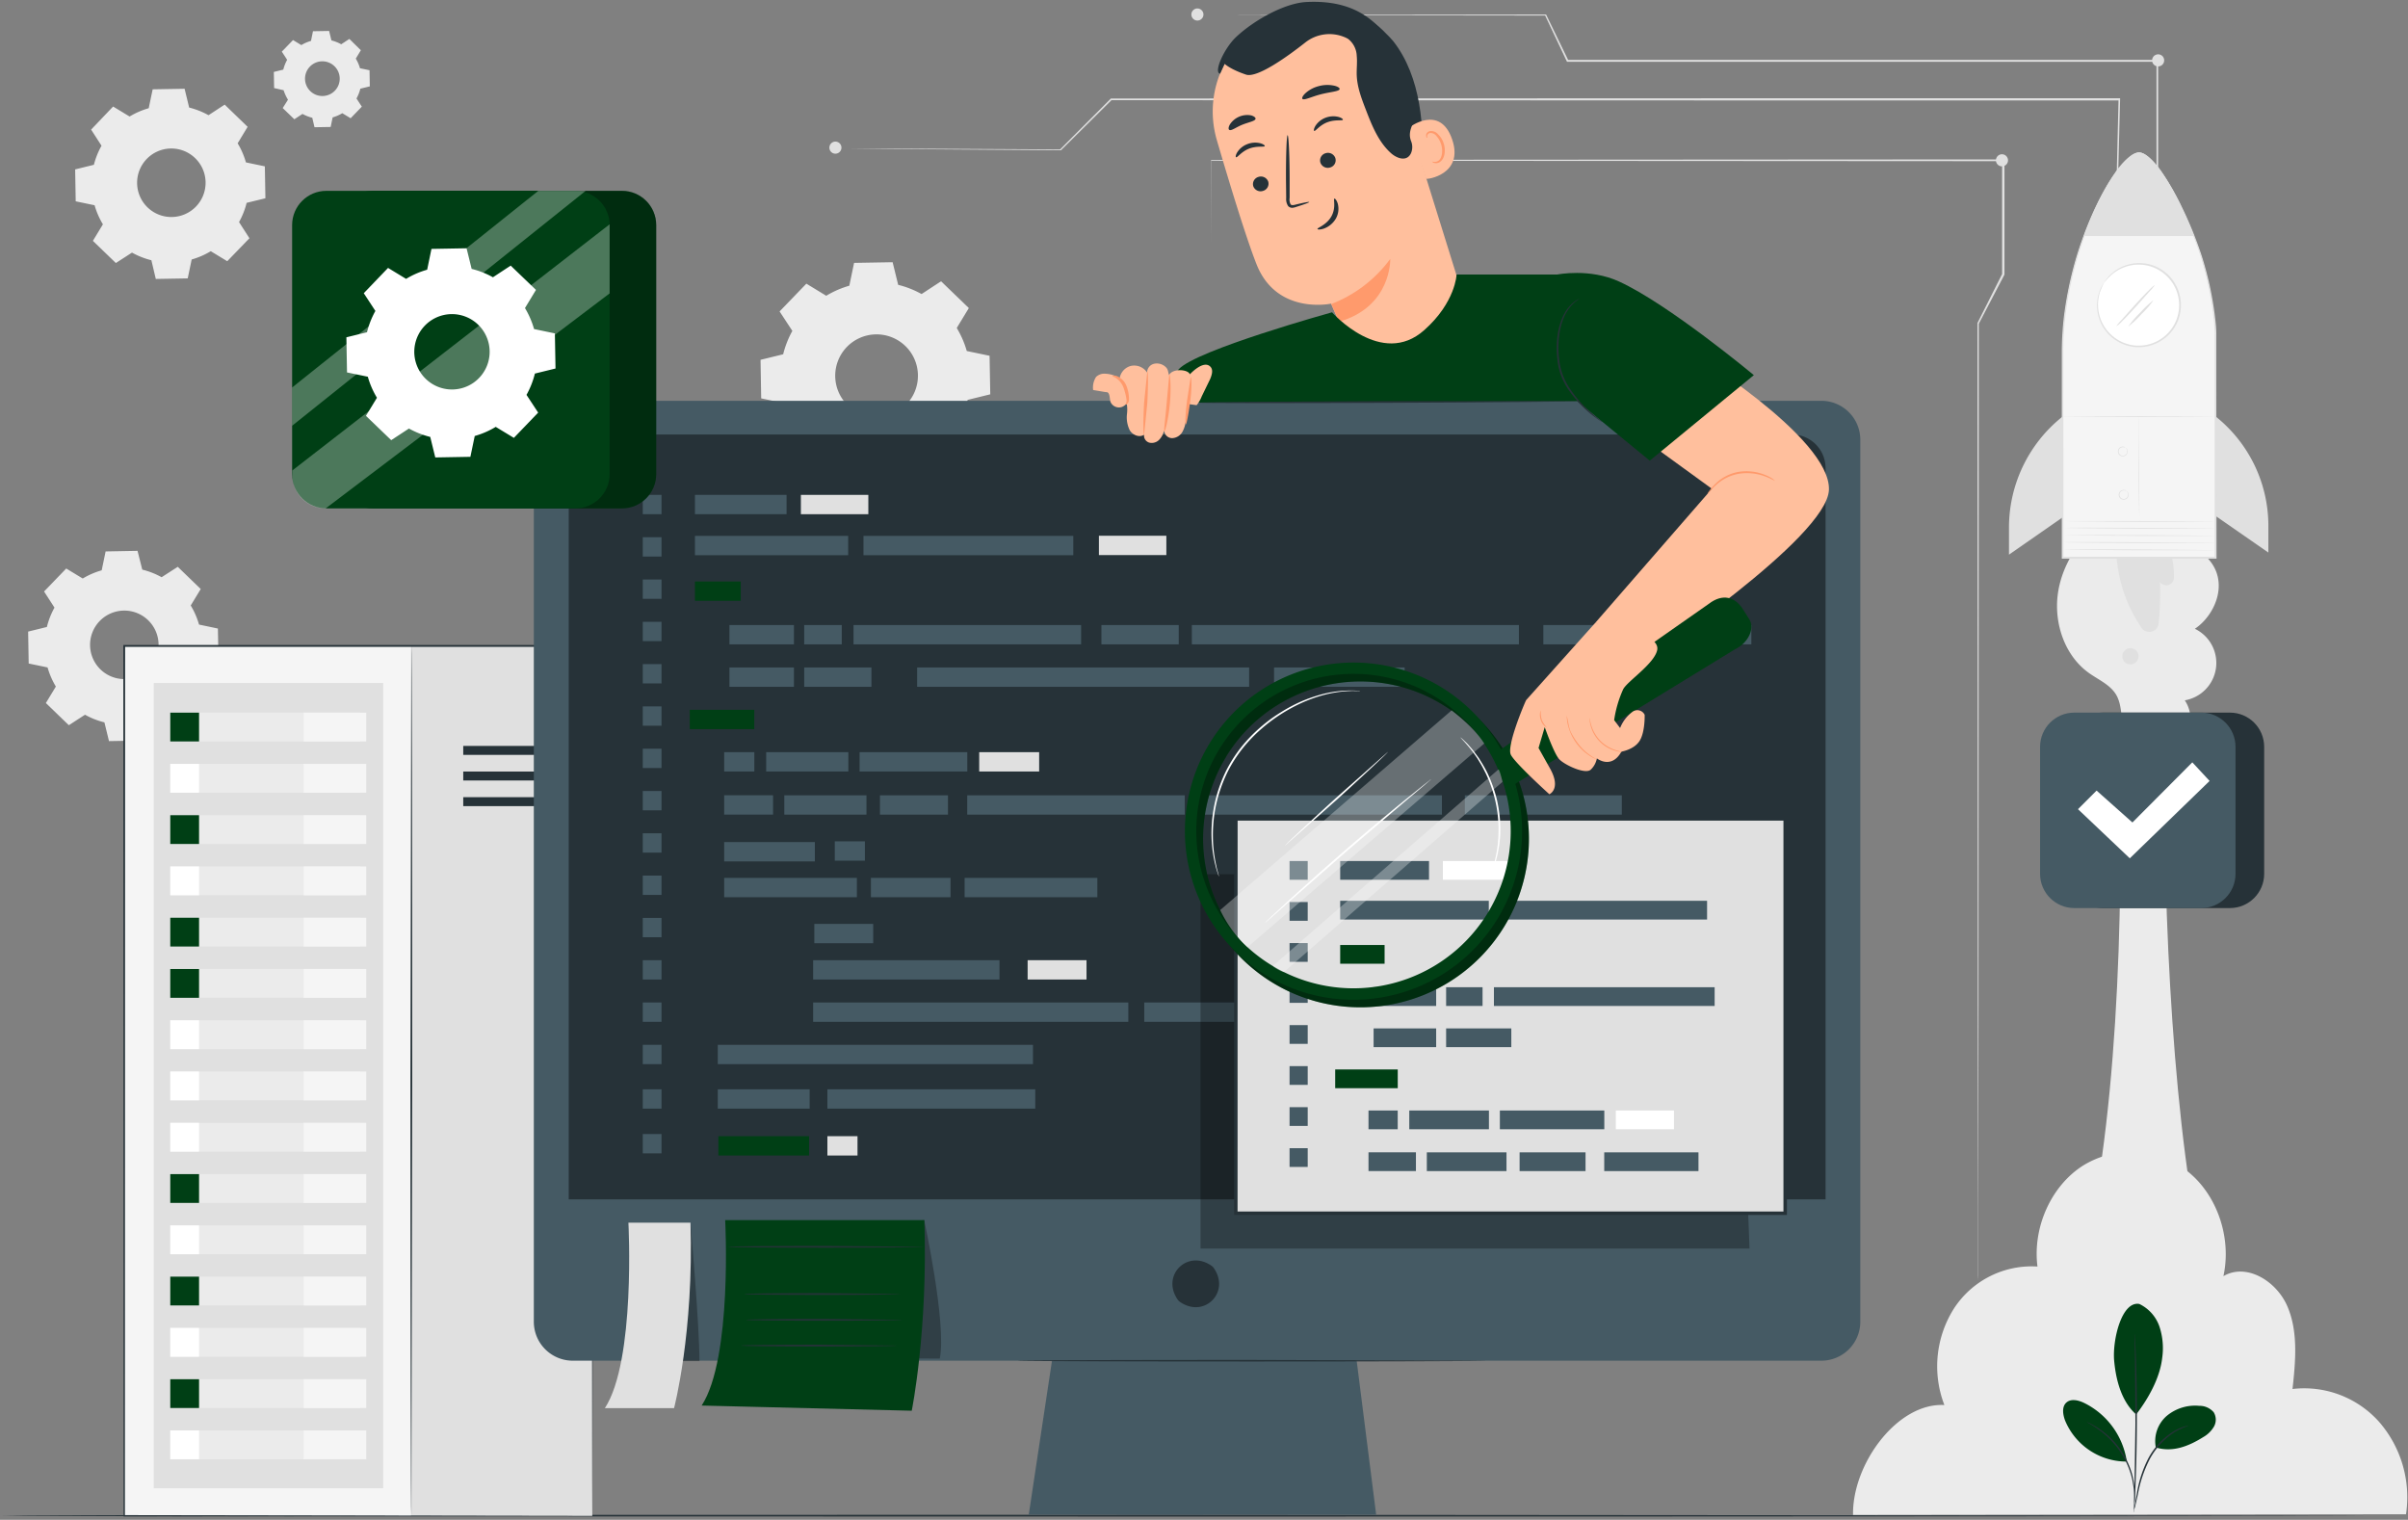<svg xmlns="http://www.w3.org/2000/svg" xmlns:v="https://vecta.io/nano" width="694" height="438" fill="none"><rect width="100%" height="100%" fill="#808080" stroke="none"/><style><![CDATA[.B{fill:#003f15}.C{fill:#fff}.D{fill:#ebebeb}.E{fill:#f5f5f5}.F{fill:#e0e0e0}.G{fill:#455a64}.H{fill:#263238}.I{opacity:.3}.J{fill:#ffbf9d}.K{fill:#ff9a6c}.L{fill-rule:evenodd}]]></style><path d="M23.8 166.75a22.53 22.53 0 0 1 5.51-2.39l1.13-5.44 9.2-.17 1.36 5.41a22.49 22.49 0 0 1 5.58 2.19l4.65-3 6.62 6.4-2.88 4.75a22.48 22.48 0 0 1 2.39 5.5l5.44 1.14.17 9.2-5.41 1.32a22.41 22.41 0 0 1-2.19 5.59l3 4.65-6.37 6.57-4.75-2.88c-1.721 1.035-3.57 1.838-5.5 2.39l-1.14 5.44-9.2.16-1.32-5.4a22.41 22.41 0 0 1-5.59-2.2L19.84 209l-6.62-6.39 2.88-4.75a22.95 22.95 0 0 1-2.39-5.51l-5.44-1.13-.16-9.2 5.4-1.33a22.86 22.86 0 0 1 2.19-5.58l-3-4.65 6.39-6.62 4.75 2.88-.04.03zM28.71 179a9.87 9.87 0 0 0 7.289 16.705 9.88 9.88 0 0 0 5.448-1.753 9.87 9.87 0 0 0-1.982-17.292 9.86 9.86 0 0 0-3.804-.692c-1.301.022-2.585.301-3.778.822A9.86 9.86 0 0 0 28.71 179zm8.64-145.42a22.53 22.53 0 0 1 5.51-2.39L44 25.74l9.2-.16L54.52 31a22.87 22.87 0 0 1 5.58 2.2l4.65-3.05 6.62 6.4-2.88 4.75a22.49 22.49 0 0 1 2.39 5.5l5.45 1.14.16 9.2-5.41 1.32A22.18 22.18 0 0 1 68.89 64l3 4.66-6.4 6.62-4.75-2.89c-1.716 1.043-3.567 1.847-5.5 2.39l-1.14 5.45-9.2.16L43.63 75a22.82 22.82 0 0 1-5.59-2.2l-4.65 3-6.62-6.39 2.89-4.76a22.52 22.52 0 0 1-2.4-5.5l-5.44-1.13-.16-9.2 5.4-1.33a22.36 22.36 0 0 1 2.2-5.49l-3-4.65 6.34-6.65 4.75 2.88zm4.91 12.26a9.87 9.87 0 0 0 7.301 16.699A9.87 9.87 0 0 0 56.26 45.59a9.86 9.86 0 0 0-10.83-1.966 9.85 9.85 0 0 0-3.17 2.216zm195.88 39.39a27.08 27.08 0 0 1 6.64-2.89l1.37-6.58 11.11-.19 1.6 6.52c2.355.579 4.622 1.47 6.74 2.65l5.62-3.68 8 7.72-3.48 5.74a27.47 27.47 0 0 1 2.89 6.64l6.57 1.37.2 11.11-6.53 1.6c-.574 2.356-1.465 4.624-2.65 6.74l3.68 5.62-7.71 8-5.74-3.48a27.56 27.56 0 0 1-6.65 2.89l-1.37 6.57-11.11.2-1.6-6.53c-2.355-.578-4.622-1.469-6.74-2.65l-5.61 3.68-8-7.72 3.48-5.74a26.93 26.93 0 0 1-2.89-6.64l-6.58-1.37-.19-11.11 6.52-1.6a27.84 27.84 0 0 1 2.65-6.74l-3.68-5.61 7.72-8 5.74 3.49v-.01zm5.92 14.77a11.93 11.93 0 0 0-3.155 6.158c-.419 2.32-.142 4.712.798 6.874a11.92 11.92 0 0 0 11.137 7.166c2.357-.04 4.649-.779 6.586-2.122s3.433-3.23 4.298-5.423a11.92 11.92 0 0 0 .561-6.897c-.499-2.304-1.67-4.408-3.365-6.046a11.93 11.93 0 0 0-16.86.29zM86.84 13a10.93 10.93 0 0 1 2.79-1.21L90.2 9l4.65-.08.67 2.73a11.49 11.49 0 0 1 2.82 1.11l2.35-1.54 3.31 3.26-1.46 2.41a11.24 11.24 0 0 1 1.21 2.78l2.75.57.08 4.65-2.73.67a11.18 11.18 0 0 1-1.11 2.82l1.54 2.36-3.23 3.34-2.4-1.46c-.866.53-1.802.937-2.78 1.21l-.57 2.76-4.66.08-.64-2.73a11.49 11.49 0 0 1-2.82-1.11l-2.35 1.54-3.35-3.23L83 28.73A11.6 11.6 0 0 1 81.74 26L79 25.38l-.08-4.65 2.73-.67a11.19 11.19 0 0 1 1.11-2.82l-1.54-2.36 3.23-3.34 2.4 1.46h-.01zm2.48 6.19a5 5 0 0 0 3.675 8.479 5 5 0 0 0 3.385-8.599 5 5 0 0 0-7.06.12z" class="D"></path><path d="M578.72 46.2a1.74 1.74 0 0 1-2.087 1.705c-.338-.069-.648-.236-.89-.482a1.74 1.74 0 0 1-.472-.896c-.065-.339-.027-.689.107-1.007a1.74 1.74 0 0 1 3.342.68zm45.01-28.81a1.74 1.74 0 0 1-2.077 1.717 1.74 1.74 0 0 1-1.268-2.378 1.73 1.73 0 0 1 .645-.78 1.74 1.74 0 0 1 .97-.289 1.73 1.73 0 0 1 1.73 1.73z" class="F L"></path><path d="M570.07 369v-1.41-4.13-15.9l-.08-58.72-.08-195.62v-.06-.06l7.11-14.12v.12-32.9l.26.25-228.27-.14.11-.11v24.14 6.2-6.2l-.06-24.14v-.12h.12l228.27-.14h.25v.26 31.88 1 .06l-7.4 14.16v-.12l-.08 195.62-.08 58.72v15.9 4.13l-.07 1.45zm44.83-197.74v-1.5l-.09-4.38-.3-16.75-1-60.91 8-21.32v.08-48.93l.25.25h-64-106-.14l-.07-.13-6.29-13.31.2.12-71.6-.09-20-.06h-5.25-1.8 1.8 5.25l20-.06 71.6-.09h.13l.06.12L452 17.39l-.21-.13h106H622v.25 48.93l-8 21.3v-.08l.79 60.92.19 16.75v4.38l-.08 1.55zm-12.47 11.18l-.07-1.66-.13-4.85-.45-18.62-1.55-68 9.4-22v.08l.94-38.69.24.24H500.06l-179.81-.07.14-.05-14.61 14.49h-.07L257 42.94l-13-.14h13l48.63.27h-.12l14.59-14.62.05-.06h.08l179.81-.07h110.75.24v.25l-1 38.69-9.44 22v-.08l1.37 68 .35 18.62.07 4.85a40.65 40.65 0 0 0 .05 1.79z" class="F"></path><path d="M242.51 42.55a1.74 1.74 0 0 1-2.079 1.707 1.74 1.74 0 0 1-1.367-1.367 1.73 1.73 0 0 1 .099-1.005c.131-.318.354-.59.64-.781a1.74 1.74 0 0 1 .967-.293 1.73 1.73 0 0 1 .668.13c.211.087.404.215.565.377a1.73 1.73 0 0 1 .377.566 1.74 1.74 0 0 1 .13.667zM346.84 4.18a1.74 1.74 0 0 1-2.079 1.707 1.74 1.74 0 0 1-1.367-1.367 1.73 1.73 0 0 1 .099-1.005c.131-.318.354-.59.64-.781a1.74 1.74 0 0 1 2.197.217c.327.326.51.769.51 1.23z" class="L F"></path><g class="D"><path d="M635.64 365.7h-36.35c10.64-36.18 13.06-104 11.28-148.93h13.37c-.7 44.77 2.53 112.23 11.7 148.93z"></path><path d="M685.61 409.7c-3.094-3.443-6.97-6.094-11.301-7.73s-8.991-2.208-13.589-1.67c.87-8 1.67-16.51-1.49-23.84s-11.83-12.57-18.43-8.68c2.44-11.09-1.84-23.54-10.42-30.28a26.41 26.41 0 0 0-14.796-5.489c-5.376-.278-10.709 1.092-15.284 3.929-9.15 5.83-14.53 17.78-13.09 29.07-4.675-.297-9.345.642-13.542 2.722a26.69 26.69 0 0 0-10.368 9.128c-2.665 4.116-4.318 8.803-4.826 13.68a31.1 31.1 0 0 0 1.906 14.38c-13.61-.73-26.59 17.08-26.32 31.67l159.37-.19c.711-4.751.38-9.6-.97-14.211a33.11 33.11 0 0 0-6.85-12.489zm-80.22-259.6l30.68 10.58c6.77 6.95 2.22 16.76-3.5 20.53a10.93 10.93 0 0 1 6.079 11.369c-.322 2.295-1.366 4.427-2.98 6.09a10.93 10.93 0 0 1-5.999 3.161 9.76 9.76 0 0 1 1.505 3.791c.23 1.355.172 2.743-.171 4.075a9.77 9.77 0 0 1-1.819 3.65 9.78 9.78 0 0 1-3.15 2.591 9.79 9.79 0 0 1-3.933 1.082 9.77 9.77 0 0 1-4.031-.617c-1.286-.487-2.455-1.239-3.43-2.208s-1.735-2.132-2.231-3.414c-1.29-3.39-.68-7.39-2.5-10.52-1.72-2.93-5.11-4.34-7.88-6.32-6.86-4.9-10-14-9-22.37s5.97-15.94 12.36-21.47z"></path></g><path d="M624.87 157.05c1.178 3.029 1.742 6.261 1.66 9.51-.015.461-.175.906-.457 1.271a2.2 2.2 0 0 1-1.114.764c-.443.132-.915.121-1.351-.031a2.2 2.2 0 0 1-1.078-.814 90.92 90.92 0 0 1-.39 11.9c-.05.556-.271 1.084-.633 1.51s-.845.729-1.386.869a2.71 2.71 0 0 1-1.635-.087 2.7 2.7 0 0 1-1.286-1.012 41.56 41.56 0 0 1-7-28.37l14.67 4.49zm-30.43-36.99l-.17.13A40.86 40.86 0 0 0 579 152.08v7.77l15.43-10.73.01-29.06zm44.08-.06l.17.13a40.29 40.29 0 0 1 11.111 14.006 40.31 40.31 0 0 1 3.959 17.434v7.67l-15.24-10.57V120z" class="F"></path><path d="M616.45 43.94c3.49 0 9.91 9 15.87 24.09a89.61 89.61 0 0 1 6.19 27.79v64.86h-44.05v-58.86c-.031-5.743.484-11.475 1.54-17.12a108.86 108.86 0 0 1 4.59-16.7c5.59-15.1 12.41-24 15.86-24.06z" class="E"></path><g class="F"><use href="#B"></use><path d="M595.09 152.13c0 .06 9.77.17 21.82.23h21.82c0-.07-9.76-.17-21.82-.24s-21.82-.05-21.82.01z"></path><use href="#B" x="0.16" y="4.04"></use><path d="M595 156.28c0 .06 9.77.17 21.81.23h21.83c0-.07-9.77-.16-21.82-.23s-21.82-.07-21.82 0zm0 2.07c0 .07 9.77.17 21.82.24h21.82c0-.06-9.76-.17-21.82-.24s-21.82-.06-21.82 0zm21.39-38.25a3 3 0 0 0 0 .3c-.036.292-.056.586-.06.88v3.23 10.66c0 4.16.11 7.94.17 10.66 0 1.35.06 2.45.08 3.24v.87a1.34 1.34 0 0 0 0 .31c.008-.103.008-.207 0-.31v-.88-3.23l-.09-10.66-.11-10.66v-3.23-.88a1.16 1.16 0 0 0 .01-.3z"></path><path d="M594.44 120.06c0 .06 9.78.12 21.85.12l21.86-.11c0-.06-9.79-.12-21.86-.12l-21.85.11zm18.43 21.43s-.07-.1-.27-.2c-.284-.123-.602-.144-.9-.06-.234.048-.451.159-.627.321s-.305.369-.373.599a1.42 1.42 0 0 0-.008.856c.086.28.256.526.487.706a1.42 1.42 0 0 0 .803.297c.292.014.581-.063.828-.219.205-.118.374-.289.49-.495a1.32 1.32 0 0 0 .17-.675 1.43 1.43 0 0 0-.29-.86c-.13-.17-.24-.22-.25-.21s.07.09.18.26a1.47 1.47 0 0 1 .19.81c-.003.204-.059.403-.162.578a1.17 1.17 0 0 1-.428.422 1.22 1.22 0 0 1-1.803-.681c-.073-.237-.072-.492.003-.729.054-.194.156-.37.298-.512a1.16 1.16 0 0 1 .512-.298c.27-.086.56-.086.83 0 .21.04.31.1.32.09zm-.24-12.49s-.07-.1-.27-.19a1.41 1.41 0 0 0-.9-.07c-.234.049-.45.161-.626.323s-.305.368-.374.597a1.48 1.48 0 0 0 0 .855 1.49 1.49 0 0 0 .47.715 1.51 1.51 0 0 0 .803.279c.289.014.576-.055.827-.199a1.4 1.4 0 0 0 .406-.395 1.39 1.39 0 0 0 .214-.525c.035-.187.031-.38-.012-.566a1.38 1.38 0 0 0-.238-.514c-.13-.17-.24-.23-.25-.22s.08.1.18.27c.14.242.206.52.19.8a1.14 1.14 0 0 1-.158.581c-.104.176-.253.32-.432.419-.211.128-.457.19-.704.175a1.22 1.22 0 0 1-.678-.255c-.195-.152-.34-.359-.415-.595a1.22 1.22 0 0 1-.003-.725c.053-.195.155-.373.297-.517s.319-.248.513-.303a1.56 1.56 0 0 1 .83 0c.22-.04.32.06.33.06zm2.64 58.18c.511.333.871.854 1.003 1.45a2.33 2.33 0 0 1-.301 1.738c-.324.518-.837.887-1.431 1.029a2.33 2.33 0 0 1-2.799-1.679c-.153-.591-.069-1.218.235-1.748a2.33 2.33 0 0 1 3.143-.88"></path></g><path d="M606.47 81.42c-1.302 1.961-1.993 4.263-1.986 6.617a11.9 11.9 0 0 0 7.378 10.972 11.9 11.9 0 0 0 6.877.658c2.306-.466 4.423-1.605 6.083-3.273s2.787-3.792 3.24-6.101.211-4.701-.696-6.873a11.9 11.9 0 0 0-4.396-5.329c-1.302-.865-2.762-1.465-4.295-1.766s-3.113-.296-4.645.013a11.91 11.91 0 0 0-7.56 5.083z" class="C"></path><g class="F"><path d="M606.47 81.42c.625-.751 1.293-1.466 2-2.14a11.94 11.94 0 0 1 7.18-3 11.68 11.68 0 0 1 10.12 4.76c1.371 1.855 2.158 4.076 2.26 6.38a11.64 11.64 0 0 1-7.62 11.47c-1.096.413-2.25.649-3.42.7a10.9 10.9 0 0 1-3.34-.3 11.69 11.69 0 0 1-5.39-3 11.54 11.54 0 0 1-2.92-4.53c-.888-2.508-.905-5.241-.05-7.76.34-.912.741-1.801 1.2-2.66a4.17 4.17 0 0 0-.43.63c-.175.253-.329.521-.46.8a8.03 8.03 0 0 0-.5 1.16c-.789 2.164-.939 4.509-.432 6.755a12 12 0 0 0 3.292 5.915 12.14 12.14 0 0 0 5.58 3.11c2.32.57 4.758.434 7-.39 2.448-.871 4.55-2.51 5.992-4.672a12.06 12.06 0 0 0 2.008-7.328c-.122-2.398-.946-4.707-2.37-6.64a12.22 12.22 0 0 0-5-3.94 12 12 0 0 0-12.78 2.28c-.314.283-.605.591-.87.92a5.75 5.75 0 0 0-.57.73c-.194.227-.355.479-.48.75zm9.98-37.48c3.49 0 9.91 9 15.87 24.09h-31.73C606.18 52.9 613 44 616.45 43.94z"></path><path d="M616.45 43.94l-.62.07c-.583.172-1.133.439-1.63.79a21.12 21.12 0 0 0-4.73 5.13c-3.5 5-7.56 13-10.85 23.5a107.74 107.74 0 0 0-3.78 17.71 91.47 91.47 0 0 0-.62 10.13v10.79 48.64.3h44.6v-.25l-.06-48.65v-10.79-5.16c0-1.69-.21-3.36-.4-5a95.39 95.39 0 0 0-3.89-17.68 114.55 114.55 0 0 0-5.6-13.73 74.33 74.33 0 0 0-5.53-9.74 21.93 21.93 0 0 0-4.65-5.2c-.35-.2-.63-.41-.91-.53-.234-.106-.474-.196-.72-.27l-.61-.07s.2 0 .6.12a5.87 5.87 0 0 1 .7.28 7.98 7.98 0 0 1 .88.55 22.25 22.25 0 0 1 4.56 5.23 75.07 75.07 0 0 1 5.4 9.68 116.69 116.69 0 0 1 5.52 13.73c1.821 5.737 3.096 11.633 3.81 17.61.19 1.62.35 3.28.38 5v5.15 10.79 48.65l.26-.26h-44.1l.25.26-.05-48.64v-10.79a91.21 91.21 0 0 1 .59-10.09 107.36 107.36 0 0 1 3.7-17.65C602.18 63 606.19 55 609.62 50a21.91 21.91 0 0 1 4.63-5.17c.485-.351 1.021-.624 1.59-.81l.61-.08zm-6.57 50.14c.663-.454 1.267-.989 1.8-1.59 1.05-1 2.45-2.54 4-4.21l3.84-4.31a12.25 12.25 0 0 0 1.53-1.84 9.92 9.92 0 0 0-1.79 1.59c-1.06 1-2.46 2.53-4 4.21l-3.84 4.31a12.51 12.51 0 0 0-1.54 1.84zm3.5.02a27.24 27.24 0 0 0 3.83-3.6 26.25 26.25 0 0 0 3.45-4 27.47 27.47 0 0 0-3.83 3.6c-1.28 1.215-2.436 2.555-3.45 4z"></path></g><g class="H"><path d="M681.52 436.8c0 .15-152.47.27-340.5.27S.48 437 .48 436.8s152.44-.26 340.54-.26l340.5.26z"></path><use href="#C"></use></g><use href="#C" x="-8.26" class="G"></use><path d="M598.89 233.2l5.36-5.36 10.33 9.19 17.26-17.33 4.98 5.36-23 22.3-14.93-14.16z" class="C"></path><path d="M616.56 375.79a11.28 11.28 0 0 1 5.83 6.6c.935 2.882 1.198 5.94.77 8.94-.66 5.8-3.95 11.66-7.5 16.3-4.89-4.27-6-11.7-6.35-15.51-.52-6 2.18-17.22 7.25-16.33zm4.77 41.41c-.33-1.659-.218-3.375.326-4.976s1.501-3.031 2.774-4.144c1.294-1.087 2.792-1.906 4.406-2.409a12.75 12.75 0 0 1 4.994-.521c.788-.017 1.571.139 2.292.459A5.37 5.37 0 0 1 638 407c.38.625.586 1.34.597 2.072s-.175 1.452-.537 2.088c-.744 1.251-1.802 2.285-3.07 3-4.24 2.65-8.82 4.45-13.61 3" class="B"></path><g class="H"><path d="M615.07 435c.023-.401.08-.799.17-1.19l.59-3.22a33.79 33.79 0 0 1 3.33-10.3c1.72-3.226 4.271-5.933 7.39-7.84a13.98 13.98 0 0 1 3-1.34c.37-.12.67-.17.86-.22.103-.016.207-.016.31 0-1.392.482-2.732 1.102-4 1.85-3.008 1.955-5.475 4.638-7.17 7.8a36.2 36.2 0 0 0-3.4 10.15l-.72 3.19c-.086.383-.207.758-.36 1.12z"></path><path d="M615.25 384.51a1.63 1.63 0 0 1 .06.52c0 .38.06.88.09 1.49l.22 5.5a513.47 513.47 0 0 1 .24 18.17 512.79 512.79 0 0 1-.39 18.17l-.27 5.5c0 .62-.08 1.11-.1 1.5 0 .176-.024.35-.07.52a3.01 3.01 0 0 1 0-.52v-1.5l.14-5.51.27-18.16-.12-18.16-.08-5.5v-1.5a3.01 3.01 0 0 1 .01-.52z"></path></g><path d="M612.88 420.73a22.42 22.42 0 0 0-12.25-16.43c-1.63-.78-3.76-1.3-5.1-.08s-1 3.4-.39 5.09c1.435 3.502 3.876 6.502 7.013 8.619a19.17 19.17 0 0 0 10.617 3.281" class="B"></path><path d="M601.42 409.8a5.72 5.72 0 0 1 1 .45c.402.186.793.396 1.17.63.512.284 1.009.595 1.49.93.594.398 1.164.828 1.71 1.29a20.52 20.52 0 0 1 1.81 1.64c1.314 1.345 2.471 2.834 3.45 4.44a24.6 24.6 0 0 1 2.28 5.14c.234.782.424 1.577.57 2.38.144.699.241 1.408.29 2.12.09.65.06 1.24.09 1.76a10.38 10.38 0 0 1 0 1.32 6.22 6.22 0 0 1-.13 1.13c-.1 0 .07-1.62-.21-4.18l-.34-2.08c-.16-.791-.364-1.572-.61-2.34-.568-1.744-1.326-3.421-2.26-5-.962-1.578-2.092-3.046-3.37-4.38-.556-.585-1.144-1.139-1.76-1.66-.526-.463-1.076-.897-1.65-1.3-2.1-1.54-3.57-2.21-3.53-2.29z" class="H"></path><path d="M170.7 186.17H66.16v250.7H170.7v-250.7z" class="F"></path><path d="M118.43 186.17H35.78v250.7h82.65v-250.7z" class="E"></path><g class="H"><path d="M118.55 436.68c-.14 0-.26-56.14-.26-125.39l.26-125.4c.14 0 .26 56.14.26 125.4l-.26 125.39z"></path><use href="#D"></use><use href="#D" y="7.38"></use><use href="#D" y="14.77"></use></g><path d="M110.44 196.83H44.32v232.08h66.12V196.83z" class="F"></path><use href="#E" class="D"></use><use href="#F" class="B"></use><use href="#G" class="E"></use><use href="#E" y="14.77" class="D"></use><use href="#F" y="14.77" class="C"></use><use href="#G" y="14.77" class="E"></use><use href="#E" y="29.55" class="D"></use><use href="#F" y="29.55" class="B"></use><use href="#G" y="29.55" class="E"></use><use href="#E" y="44.33" class="D"></use><use href="#F" y="44.33" class="C"></use><use href="#G" y="44.33" class="E"></use><use href="#E" y="59.1" class="D"></use><use href="#F" y="59.1" class="B"></use><use href="#G" y="59.1" class="E"></use><use href="#E" y="73.88" class="D"></use><use href="#F" y="73.88" class="B"></use><use href="#G" y="73.88" class="E"></use><use href="#E" y="88.66" class="D"></use><use href="#F" y="88.66" class="C"></use><use href="#G" y="88.66" class="E"></use><use href="#E" y="103.43" class="D"></use><use href="#F" y="103.43" class="C"></use><use href="#G" y="103.43" class="E"></use><use href="#E" y="118.21" class="D"></use><use href="#F" y="118.21" class="C"></use><use href="#G" y="118.21" class="E"></use><use href="#E" y="132.99" class="D"></use><use href="#F" y="132.99" class="B"></use><use href="#G" y="132.99" class="E"></use><use href="#E" y="147.77" class="D"></use><use href="#F" y="147.77" class="C"></use><use href="#G" y="147.77" class="E"></use><use href="#E" y="162.54" class="D"></use><use href="#F" y="162.54" class="B"></use><use href="#G" y="162.54" class="E"></use><use href="#E" y="177.32" class="D"></use><use href="#F" y="177.32" class="C"></use><use href="#G" y="177.32" class="E"></use><use href="#E" y="192.1" class="D"></use><use href="#F" y="192.1" class="B"></use><use href="#G" y="192.1" class="E"></use><use href="#E" y="206.87" class="D"></use><use href="#F" y="206.87" class="C"></use><use href="#G" y="206.87" class="E"></use><path d="M170.7 436.87l-.24-250.7.24.24H35.8l.26-.26-.06 250.7-.2-.2 134.92.2-134.92.19h-.2v-.2l-.06-250.7v-.26h.28 134.9.24v.24l-.11 180.43-.15 70.32z" class="H"></path><path d="M524.92 115.51H165.08a11.23 11.23 0 0 0-11.23 11.23v254.17a11.23 11.23 0 0 0 11.23 11.23h138.11l-6.7 44.4h100.13l-5.62-44.4h133.92a11.23 11.23 0 0 0 11.23-11.23V126.74a11.24 11.24 0 0 0-.855-4.298c-.564-1.362-1.391-2.6-2.434-3.643a11.22 11.22 0 0 0-3.644-2.434c-1.362-.565-2.822-.855-4.297-.855z" class="G"></path><path d="M349.8 365.41c4.9 7-2.76 14.66-9.76 9.76a2.41 2.41 0 0 1-.6-.6c-4.88-7 2.77-14.65 9.76-9.76.233.163.437.366.6.6zm-176.19-240.2h342.83a9.7 9.7 0 0 1 9.7 9.7v210.73H163.91V134.91a9.7 9.7 0 0 1 9.7-9.7zm254.55 266.93c0 .13-30.17.23-67.37.23s-67.37-.1-67.37-.23 30.16-.22 67.37-.22l67.37.22z" class="H"></path><path d="M226.69 142.62h-26.4v5.57h26.4v-5.57z" class="G"></path><path d="M213.49 167.58h-13.2v5.57h13.2v-5.57z" class="B"></path><g class="G"><use href="#H"></use><path d="M242.6 180.13h-10.83v5.57h10.83v-5.57zm97.12 0h-22.28v5.57h22.28v-5.57zm65.1 12.23h-37.63v5.57h37.63v-5.57zm58.05-12.23H444.8v5.57h18.07v-5.57zm41.88 0h-36.34v5.57h36.34v-5.57z"></path><use href="#H" y="12.23"></use></g><path d="M217.39 204.56H198.8v5.57h18.59v-5.57z" class="B"></path><g class="G"><path d="M217.4 216.77h-8.69v5.57h8.69v-5.57zm31.87 25.7h-8.68v5.57h8.68v-5.57z"></path><use href="#I"></use><path d="M471.83 288.91h-41.57v5.57h41.57v-5.57z"></path></g><use href="#I" x="-63.89" y="-12.19" class="F"></use><g class="G"><use href="#I" x="-125.37" y="-22.65"></use><path d="M356.54 288.91h-26.76v5.57h26.76v-5.57zM222.8 229.19h-14.09v5.57h14.09v-5.57zm12.05 13.49h-26.14v5.57h26.14v-5.57zM246.96 253h-38.25v5.57h38.25V253zm69.3 0h-38.25v5.57h38.25V253zm-28.2 23.72h-53.71v5.57h53.71v-5.57zm37.13 12.19h-90.84v5.57h90.84v-5.57zm-27.48 12.2h-90.84v5.57h90.84v-5.57zM273.95 253H251v5.57h22.95V253zm-29.45-36.23h-23.68v5.57h23.68v-5.57zm5.22 12.43h-23.68v5.57h23.68v-5.57zm91.74 0h-62.7v5.57h62.7v-5.57zm74.11 0h-72.41v5.57h72.41v-5.57zm-142.36 0h-19.6v5.57h19.6v-5.57zm5.57-12.43h-31.04v5.57h31.04v-5.57z"></path></g><path d="M299.49 216.77h-17.28v5.57h17.28v-5.57z" class="F"></path><path d="M251.15 192.36h-19.38v5.57h19.38v-5.57zm108.86 0h-95.69v5.57h95.69v-5.57zm107.41 36.84h-45.24v5.57h45.24v-5.57zm-40.73 59.71h-45.25v5.57h45.25v-5.57zm11.07-108.78H343.5v5.57h94.26v-5.57zm-126.18 0h-65.59v5.57h65.59v-5.57zm-67.13-25.69h-44.16v5.57h44.16v-5.57zm64.88 0h-60.47v5.57h60.47v-5.57z" class="G"></path><path d="M250.26 142.62h-19.44v5.57h19.44v-5.57z" class="F"></path><g class="G"><use href="#J"></use><use href="#J" y="12.2"></use><use href="#J" y="24.39"></use><use href="#J" y="36.58"></use><use href="#J" y="48.77"></use><use href="#J" y="60.96"></use><use href="#J" y="73.15"></use><use href="#J" y="85.34"></use><use href="#J" y="97.53"></use></g><path d="M247.14 327.44h-8.68v5.57h8.68v-5.57z" class="F"></path><path d="M233.18 327.44h-26.14v5.57h26.14v-5.57z" class="B"></path><g class="G"><use href="#J" y="184.2"></use><use href="#J" y="109.72"></use><use href="#J" y="121.91"></use><use href="#J" y="134.1"></use><use href="#J" y="146.29"></use><use href="#J" y="158.49"></use><path d="M233.35 313.93h-26.48v5.57h26.48v-5.57zm65.02 0h-59.91v5.57h59.91v-5.57z"></path><use href="#J" y="171.31"></use></g><path d="M336.15 154.4h-19.44v5.57h19.44v-5.57z" class="F"></path><g class="I"><path d="M359.28 251.95H346v107.88h158.23l-4.12-105.26-140.83-2.62z" fill="#000"></path></g><path d="M514.52 236H356.19V349.64H514.52V236Z" class="F"></path><path d="M515 350.14H355.69V235.5H515v114.64zm-158.33-1H514V236.5H356.69l-.02 112.64z" class="H"></path><path d="M411.85 248.14h-25.6v5.4h25.6v-5.4z" class="G"></path><path d="M399.05 272.34h-12.8v5.4h12.8v-5.4z" class="B"></path><g class="G"><use href="#K"></use><path d="M427.28 284.51h-10.5v5.4h10.5v-5.4z"></path><use href="#K" y="11.87"></use></g><use href="#K" x="-11.07" y="23.7" class="B"></use><path d="M402.83 320.04h-8.42v5.4h8.42v-5.4zm5.25 12.05h-13.67v5.4h13.67v-5.4zm21.04-12.05h-22.96v5.4h22.96v-5.4zm5.06 12.06h-22.96v5.4h22.96v-5.4zm55.33 0h-27.16v5.4h27.16v-5.4zm-32.55 0h-19v5.4h19v-5.4zm5.41-12.06h-30.1v5.4h30.1v-5.4z" class="G"></path><path d="M482.45 320.04h-16.76v5.4h16.76v-5.4z" class="C"></path><path d="M435.57 296.38h-18.79v5.4h18.79v-5.4zm58.6-11.87h-63.61v5.4h63.61v-5.4zm-65.09-24.91h-42.83v5.4h42.83v-5.4zm62.91 0h-58.64v5.4h58.64v-5.4z" class="G"></path><path d="M434.7 248.14h-18.85v5.4h18.85v-5.4z" class="C"></path><g class="G"><use href="#L"></use><use href="#L" y="11.82"></use><use href="#L" y="23.65"></use><use href="#L" y="35.47"></use><use href="#L" y="47.29"></use><use href="#L" y="59.11"></use><use href="#L" y="70.94"></use><use href="#L" y="82.76"></use></g><g class="I"><path d="M270.86 391.53c2-10-4.5-39.91-4.5-39.91l-48.62 6.18-2 33.51 55.12.22z" fill="#000"></path></g><path d="M209 351.62s2.14 39.77-6.78 53.45l60.55 1.49s4.7-23.23 3.63-54.94H209z" class="B"></path><g class="H"><path d="M266.2 359.32c0 .14-12.61.26-28.15.26s-28.15-.12-28.15-.26 12.6-.26 28.15-.26l28.15.26z"></path><use href="#M"></use><path d="M260 380.36c0 .14-10.07.26-22.5.26s-22.5-.12-22.5-.26 10.07-.26 22.49-.26l22.51.26z"></path><use href="#M" x="-0.92" y="14.86"></use></g><g class="I"><path d="M199 352.36s2.59 29.44 2.59 39.91h-7.46l4.87-39.91z" fill="#000"></path></g><path d="M181.11 352.36s2.14 39.78-6.78 53.45h19.94s5.73-21.74 4.73-53.45h-17.89z" class="F"></path><path d="M459.85 179.4l33.53-38.54-33.76-24.52 26.49-15.59s41.55 25.25 41 40.41c-.49 13.8-52.87 48.71-52.87 48.71l-14.39-10.47z" class="J"></path><use href="#N" class="B"></use><g class="I"><use href="#N" fill="#000"></use></g><g class="B"><path d="M431.58 264.82c-3.983 6.536-9.454 12.038-15.966 16.059a48.59 48.59 0 0 1-21.51 7.078c-7.627.633-15.296-.545-22.382-3.438a48.6 48.6 0 0 1-18.394-13.209c-5.005-5.79-8.571-12.681-10.409-20.111s-1.894-15.189-.164-22.644a48.58 48.58 0 0 1 10.116-20.26 48.59 48.59 0 0 1 48.196-16.095c10.024 2.325 19.051 7.773 25.781 15.558s10.813 17.505 11.664 27.76-1.577 20.515-6.932 29.302zm-80.19-48.88c-5.618 9.223-7.757 20.15-6.032 30.812s7.203 20.355 15.444 27.335a45.31 45.31 0 0 0 29.504 10.734c10.8-.053 21.226-3.961 29.399-11.021a45.31 45.31 0 0 0 8.846-58.235A45.31 45.31 0 0 0 372.39 197.8a45.29 45.29 0 0 0-21 18.14z"></path><path d="M502.26 175.48l1.9 3c1.71 2.64-.38 6.9-4.12 8.63l-63.43 38.84-5.92-8.66L492.52 174c4-3.06 7.54-1.92 9.74 1.48z"></path></g><g class="C"><path d="M392.08 199.15a4.11 4.11 0 0 1-.8 0c-.52 0-1.29-.07-2.28 0-2.794.118-5.564.571-8.25 1.35a42.44 42.44 0 0 0-5.44 2c-2.017.911-3.968 1.96-5.84 3.14a45.33 45.33 0 0 0-5.87 4.36c-1.985 1.717-3.809 3.611-5.45 5.66a40.74 40.74 0 0 0-4.25 6.59 43.58 43.58 0 0 0-2.68 6.81c-1.165 3.98-1.721 8.114-1.65 12.26a39.25 39.25 0 0 0 1 8.3c.18 1 .45 1.7.56 2.22a3.78 3.78 0 0 1 .18.77 5.74 5.74 0 0 1-.28-.74c-.14-.51-.44-1.23-.66-2.2-.713-2.726-1.112-5.524-1.19-8.34a40.54 40.54 0 0 1 1.56-12.4c.693-2.377 1.593-4.69 2.69-6.91a40.12 40.12 0 0 1 4.3-6.69 43.44 43.44 0 0 1 5.52-5.72c1.872-1.633 3.879-3.105 6-4.4a45.16 45.16 0 0 1 5.92-3.12c1.791-.763 3.632-1.404 5.51-1.92A33.09 33.09 0 0 1 389 199a22.64 22.64 0 0 1 2.3.08 4.98 4.98 0 0 1 .78.07zM430 251.11c-.12 0 .78-2.22 1.41-5.95l.22-1.46c.07-.46.09-1.05.15-1.6.12-1.1.1-2.29.12-3.54-.092-5.424-1.35-10.765-3.69-15.66-.57-1.11-1.08-2.18-1.68-3.11-.29-.47-.55-.94-.84-1.37s-.58-.82-.85-1.21c-2.23-3.05-4-4.61-3.92-4.7a11.88 11.88 0 0 1 1.23 1.1 13.23 13.23 0 0 1 1.34 1.4 21.52 21.52 0 0 1 1.64 2l.89 1.2c.31.42.57.89.88 1.37a34.55 34.55 0 0 1 1.75 3.12c1.18 2.476 2.104 5.066 2.76 7.73a39.42 39.42 0 0 1 1 8.14c0 1.26 0 2.46-.17 3.58-.06.55-.09 1.1-.18 1.61l-.26 1.47a25.07 25.07 0 0 1-.58 2.51c-.149.63-.343 1.248-.58 1.85a9.74 9.74 0 0 1-.64 1.52zm-30-34.42c.1.11-6.44 6.23-14.61 13.68l-15 13.3c-.14-.11 6.44-6.23 14.61-13.67l15-13.31zm12.44 7.89a3.76 3.76 0 0 1-.47.44l-1.4 1.2-5.18 4.37-17 14.49-16.8 14.74-5.08 4.5-1.39 1.21c-.154.15-.325.281-.51.39a3.76 3.76 0 0 1 .44-.47l1.33-1.28 5-4.62c4.22-3.87 10.1-9.15 16.71-14.87s12.69-10.76 17.14-14.37l5.29-4.24 1.46-1.13a2.43 2.43 0 0 1 .46-.36z"></path><g class="I"><path d="M351.67 262.27l66.71-57.56s6.59 5 9.39 9.56L359.5 273a34.86 34.86 0 0 1-7.83-10.73z"></path></g><g class="I"><path d="M366.81 278.4l65-56.62s.32-.53 1.21 3.54L370 280.17c-1.184-.34-2.275-.945-3.19-1.77z"></path></g></g><path d="M459.85 179.4l-20 22.36c-.44.81-5.71 13.25-4.41 15.77s11.1 11.37 11.1 11.37 3.5-1.51.19-7.43l-3.31-5.91 1.78-6s2.64 7.57 4.17 9.23 7.59 4.5 9.11 3c.907-.867 1.519-1.997 1.75-3.23 0 0 4.15 3.3 7.08-1.95 0 0 3.69-.57 5.27-3.15S474 206 474 206c-.153-.318-.375-.598-.651-.818s-.599-.375-.943-.453a2.34 2.34 0 0 0-1.986.461c-1.568 1.191-2.778 2.789-3.5 4.62l-1.71-2.28a32.99 32.99 0 0 1 2.61-8.91c1.19-2.28 8.87-7.25 9.78-11.21.77-3.35-5.93-5.57-9.37-5.38-.516.029-1.025.133-1.51.31l-6.87-2.94z" class="J"></path><path d="M458.15 206.92c-.03.196-.03.395 0 .59a9.06 9.06 0 0 0 .27 1.56 10.26 10.26 0 0 0 2.543 4.556 10.25 10.25 0 0 0 4.457 2.714c.509.154 1.031.261 1.56.32a1.82 1.82 0 0 0 .58 0c0-.06-.83-.12-2.08-.54-1.635-.548-3.116-1.477-4.32-2.71a11 11 0 0 1-2.55-4.41c-.38-1.25-.41-2.08-.46-2.08zm-6.58-.65a2.92 2.92 0 0 0 0 .62 5.76 5.76 0 0 0 .08.73 8.26 8.26 0 0 0 .16 1 15.75 15.75 0 0 0 .75 2.41 14.99 14.99 0 0 0 3.46 5.09c.614.593 1.284 1.125 2 1.59.29.21.58.36.82.51s.47.25.65.33a2.65 2.65 0 0 0 .58.24c0-.05-.78-.42-1.93-1.25a14.81 14.81 0 0 1-1.9-1.61 16.59 16.59 0 0 1-1.94-2.34 20.33 20.33 0 0 1-1.66-2.78c-.266-.727-.467-1.477-.6-2.24l-.47-2.3zm-7.49-1.56s-.17.29-.24.81c-.072.676.01 1.36.24 2a3.79 3.79 0 0 0 1.1 1.72c.38.36.67.51.69.48a7.09 7.09 0 0 1-1.52-2.3c-.261-.878-.353-1.798-.27-2.71zm67.46-66.14c0 .08-1.07-.64-2.93-1.31a15.06 15.06 0 0 0-7.55-.71 13.01 13.01 0 0 0-6.71 3.44c-1.44 1.35-2.15 2.37-2.23 2.32a2.62 2.62 0 0 1 .45-.76 14.15 14.15 0 0 1 1.53-1.82A12.5 12.5 0 0 1 501 136a14.36 14.36 0 0 1 7.77.89 12.11 12.11 0 0 1 2.12 1.1l.65.58z" class="K"></path><path d="M410.13 49.46c0-6.55 0-13.14-1.14-19.6s-3.39-12.83-7.45-18c-.62-.78-5.35-5.81-6.26-5.42-.65.29 2.87 5.27 2.72 6-1.44 6.62-.16 13.61 2.44 19.87 2.583 6.062 5.833 11.818 9.69 17.16" class="H"></path><path d="M403 25.47c-4.55-15.8-17.53-26.32-33.2-21.33l-1.42.54a29.4 29.4 0 0 0-17.67 35.73c4 13.67 8.64 28.72 11.45 35.8 5.84 14.66 21.45 11.3 21.45 11.3l9.74 22.4 31-15.89L403 25.47z" class="J"></path><path d="M383.68 87.62c6.791-2.622 12.69-7.133 17-13 0 0 .44 13.77-14.77 18.09l-2.23-5.09z" class="K"></path><path d="M361.21 53.69a2.24 2.24 0 0 0 2.84 1.31 2.14 2.14 0 0 0 .753-.398 2.15 2.15 0 0 0 .54-.659 2.17 2.17 0 0 0 .242-.817 2.15 2.15 0 0 0-.095-.847 2.25 2.25 0 0 0-2.84-1.28 2.14 2.14 0 0 0-.744.395 2.15 2.15 0 0 0-.536.651 2.14 2.14 0 0 0-.16 1.645zm-4.97-8.38c.37.18 1.51-1.61 3.78-2.48s4.36-.36 4.49-.73c.08-.17-.38-.57-1.3-.82a6.17 6.17 0 0 0-3.73.26c-1.179.444-2.185 1.253-2.87 2.31-.5.8-.54 1.39-.37 1.46zm24.32 1.59c.203.551.614 1.001 1.145 1.253a2.25 2.25 0 0 0 1.695.097 2.15 2.15 0 0 0 .756-.399 2.16 2.16 0 0 0 .542-.662c.134-.255.216-.533.24-.82a2.16 2.16 0 0 0-.098-.849 2.25 2.25 0 0 0-2.84-1.35c-.276.082-.532.218-.754.401a2.16 2.16 0 0 0-.686 2.33zm-1.8-9.18c.37.18 1.51-1.62 3.78-2.48s4.35-.36 4.49-.74c.08-.16-.38-.56-1.3-.81a6.24 6.24 0 0 0-3.73.25 6 6 0 0 0-2.88 2.32c-.48.8-.53 1.39-.36 1.46zm-1.44 20.51c0-.14-1.54.16-3.93.74-.6.17-1.19.26-1.44-.1-.283-.576-.378-1.227-.27-1.86v-5.05c0-7.18-.29-13-.58-13s-.5 5.83-.47 13l.06 5.06a3.65 3.65 0 0 0 .57 2.38 1.58 1.58 0 0 0 1.28.48c.342-.04.677-.121 1-.24 2.39-.75 3.82-1.28 3.78-1.41zm7.26-.99c-.38.12.56 2.57-.87 5.12s-4.15 3.29-4 3.64c0 .17.77.25 1.88-.14A6.58 6.58 0 0 0 385 63c.73-1.287.934-2.806.57-4.24-.32-1.1-.83-1.6-.99-1.52zm-9.22-28.75c.46.53 2.61-.63 5.39-1.33s5.2-.8 5.34-1.48c.06-.33-.54-.76-1.63-1a9.38 9.38 0 0 0-4.34.13 9.11 9.11 0 0 0-3.83 2c-.83.75-1.13 1.43-.93 1.68zm-21.07 8.94c.6.36 1.95-.77 3.82-1.51s3.59-1 3.75-1.67c.06-.32-.39-.74-1.27-1a6 6 0 0 0-3.429.366c-1.083.455-2.008 1.218-2.661 2.194-.5.83-.5 1.44-.21 1.62z" class="H"></path><path d="M406 36.84c.21-.21 9-6.88 12.51 3.31S411.12 51.8 411 51.51s-5-14.67-5-14.67z" class="J"></path><path d="M412.77 46.57s.22.06.57.09a1.87 1.87 0 0 0 1.34-.43c.93-.77 1.25-2.79.66-4.65a6.38 6.38 0 0 0-1.34-2.37 2.17 2.17 0 0 0-.795-.668c-.316-.155-.664-.231-1.015-.222a1 1 0 0 0-.585.275c-.16.154-.263.356-.295.575 0 .33.1.51.05.55s-.28-.1-.34-.55c-.036-.273.028-.55.18-.78a1.42 1.42 0 0 1 .89-.6 2.63 2.63 0 0 1 1.323.156c.42.165.791.435 1.077.784.745.729 1.295 1.633 1.6 2.63.65 2.07.27 4.36-1.06 5.3a2 2 0 0 1-1.71.29c-.45-.14-.58-.35-.55-.38z" class="K"></path><path d="M351.65 21.24c-2-.35 1.19-7.39 4.63-10.6 5.2-4.87 14-9.75 20.22-10.06 7.47-.37 14.28 1.11 19.8 6.16 5.439 5.202 9.391 11.761 11.45 19a12.85 12.85 0 0 1 .67 6.73c-.67 2.74-2.92 5.09-1.75 8.17a4.52 4.52 0 0 1 0 3.48c-1.2 2.62-4.12 1.52-5.8 0-3.6-3.24-5.47-7.94-7.21-12.46-1.24-3.21-2.5-6.5-2.64-9.94-.07-1.87.19-3.75 0-5.62-.033-.939-.269-1.86-.692-2.699s-1.023-1.576-1.758-2.161c-.355-.221-.73-.408-1.12-.56a11.24 11.24 0 0 0-11.25 1.56c-5.07 4-13.87 10.34-17.1 9.26-4.64-1.57-6.15-3.1-6.15-3.1l-1.3 2.84z" class="H"></path><g class="B"><path d="M336.23 116.08s-1.46-4.12 3.49-9.66S383.9 90 383.9 90s14.26 16.15 26.6 5.12c9-8 9.3-16 9.3-16h35.5l4.43 36.47-14.15.08-109.35.41z"></path><path d="M448.85 79.11s9.26-1.87 17.72 2c14.21 6.45 38.9 27 38.9 27l-30 24.65-20.8-17.06-5.82-36.59z"></path></g><g class="H"><path d="M461.75 121.59a1.73 1.73 0 0 1-.39-.2l-1-.68a30.3 30.3 0 0 1-3.53-2.86 32.84 32.84 0 0 1-4.45-5.08 18.57 18.57 0 0 1-3.31-7.58c-1-5.82-.13-11.34 1.75-14.74.72-1.356 1.715-2.548 2.92-3.5.334-.244.685-.465 1.05-.66.24-.14.38-.21.39-.19s-.48.36-1.32 1c-1.12.988-2.043 2.179-2.72 3.51-1.74 3.35-2.58 8.77-1.56 14.47a18.54 18.54 0 0 0 3.19 7.4c1.267 1.833 2.711 3.538 4.31 5.09 1.077 1.062 2.212 2.064 3.4 3a15.36 15.36 0 0 1 1.27 1.02z"></path><path d="M454.64 115.61c0 .14-24.44.36-54.59.48s-54.6.1-54.6-.05 24.44-.35 54.6-.47l54.59.04z"></path></g><g class="J"><path d="M323.44 110.62l.19.45c.246.71.394 1.45.44 2.2a9.38 9.38 0 0 0 .05 1.06c.08.214.177.421.29.62.439 1.416.572 2.909.39 4.38a8.36 8.36 0 0 0 .81 4.68c.84 1.38 2.79 2.19 4.12 1.27a2.1 2.1 0 0 0 1.57 2.3 3.01 3.01 0 0 0 1.519-.067c.492-.152.937-.429 1.291-.803a5.63 5.63 0 0 0 1.4-2.69c.021.602.274 1.173.706 1.593a2.33 2.33 0 0 0 1.614.657c.602-.028 1.187-.208 1.701-.523s.94-.754 1.239-1.277c.578-1.057.919-2.228 1-3.43a42.04 42.04 0 0 1 .73-4.6l2.2.31h.2a9.41 9.41 0 0 0 1.44-2.5l2.43-5c.56-1.34.91-2.69.08-3.56-2-2.11-5.92 2.18-5.92 2.18-.56-1.5-5.11-1.74-6 .25-.36-1.1-.22-1.73-1.11-2.47a3.68 3.68 0 0 0-1.514-.789 3.67 3.67 0 0 0-1.706-.021 2.61 2.61 0 0 0-1.438.919c-.362.459-.56 1.026-.562 1.611a4.44 4.44 0 0 0-2.012-1.678c-.824-.345-1.733-.432-2.608-.252a4.37 4.37 0 0 0-2.57 1.78 4.44 4.44 0 0 0-.65 1.44 1.78 1.78 0 0 0-.11.6.88.88 0 0 0 .09.26c.26.36.52.7.7 1.1z"></path><path d="M318.63 107.71a3.43 3.43 0 0 0-1.465.155c-.471.157-.903.415-1.265.755a5.58 5.58 0 0 0-.85 3.78l3.46.58c.29.05.53 0 .77.15.63.45.53 2 .78 2.7a2.65 2.65 0 0 0 3.34 1.43 3.56 3.56 0 0 0 2.15-3.16c.009-1.364-.49-2.684-1.4-3.7a7.66 7.66 0 0 0-2.479-1.922 7.65 7.65 0 0 0-3.041-.768z"></path></g><path d="M330.66 107c.26 0 .26 4.13 0 9.19l-.93 9.14c-.25-.01-.26-4.13 0-9.19l.93-9.14zm6.34.82c.25 0 .58 3.74.18 8.34s-1.36 8.24-1.6 8.19.29-3.73.67-8.27l.75-8.26zm6.16.85c.26 0 .37 3.11-.12 6.89s-1.06 6.77-1.3 6.75-.1-3.12.38-6.87l1.04-6.77zm-22.55-.32c0-.11.66-.26 1.61.18a5.13 5.13 0 0 1 2.53 2.95 10.35 10.35 0 0 1 .63 3.79c-.11 1.14-.94 1.47-1 1.32s.38-.5.3-1.34c-.167-1.171-.449-2.323-.84-3.44a5.62 5.62 0 0 0-2-2.71c-.66-.5-1.24-.61-1.23-.75z" class="K"></path><use href="#O" class="B"></use><g class="I"><use href="#O" fill="#000"></use></g><path d="M165.83 55H94.06c-5.451 0-9.87 4.419-9.87 9.87v71.77c0 5.451 4.419 9.87 9.87 9.87h71.77c5.451 0 9.87-4.419 9.87-9.87V64.87c0-5.451-4.419-9.87-9.87-9.87z" class="B"></path><path d="M117.06 80.36c1.888-1.147 3.923-2.032 6.05-2.63l1.24-6 10.12-.18 1.46 5.94a24.62 24.62 0 0 1 6.14 2.42l5.11-3.36 7.29 7-3.17 5.23a24.87 24.87 0 0 1 2.62 6.05l6 1.25.18 10.12-5.94 1.46c-.529 2.146-1.343 4.211-2.42 6.14l3.36 5.11-7 7.28-5.23-3.17a24.52 24.52 0 0 1-6.05 2.63l-1.25 6-10.12.18-1.45-5.91a25.12 25.12 0 0 1-6.14-2.42l-5.11 3.35-7.28-7 3.17-5.22a24.55 24.55 0 0 1-2.63-6.06l-6-1.24-.18-10.12 5.94-1.46a24.99 24.99 0 0 1 2.42-6.14l-3.35-5.11 7-7.29 5.23 3.18-.01-.03zm5.39 13.48c-1.493 1.545-2.494 3.498-2.876 5.612a10.86 10.86 0 0 0 4.811 11.068 10.86 10.86 0 0 0 6.066 1.724 10.85 10.85 0 0 0 6.001-1.936c1.765-1.225 3.127-2.946 3.914-4.945a10.87 10.87 0 0 0 .506-6.286c-.457-2.099-1.526-4.016-3.072-5.507a10.86 10.86 0 0 0-15.35.27z" class="C"></path><g class="I C"><path d="M155.14 55l-70.95 56.67v11.03l84.6-67.7h-13.65z"></path></g><g class="I C"><path d="M84.28 135.56l91.42-70.92v19.91l-81.87 62c-1.263-.001-2.513-.252-3.679-.739a9.57 9.57 0 0 1-3.113-2.095 9.58 9.58 0 0 1-2.069-3.131c-.477-1.169-.717-2.422-.708-3.685l.02-1.34z"></path></g><defs><path id="B" d="M594.9 150.16c0 .07 9.77.17 21.82.24h21.82c0-.06-9.77-.17-21.82-.23l-21.82-.01z"></path><path id="C" d="M642.68 205.37h-36.59c-5.451 0-9.87 4.419-9.87 9.87v36.59c0 5.451 4.419 9.87 9.87 9.87h36.59c5.451 0 9.87-4.419 9.87-9.87v-36.59c0-5.451-4.419-9.87-9.87-9.87z"></path><path id="D" d="M158.55 214.97h-25.04v2.58h25.04v-2.58z"></path><path id="E" d="M103.85 205.38H49.07v8.3h54.78v-8.3z"></path><path id="F" d="M57.37 205.38h-8.3v8.3h8.3v-8.3z"></path><path id="G" d="M105.55 205.38H87.51v8.3h18.04v-8.3z"></path><path id="H" d="M228.82 180.13h-18.59v5.57h18.59v-5.57z"></path><path id="I" d="M377.03 288.91h-16.97v5.57h16.97v-5.57z"></path><path id="J" d="M190.65 142.62h-5.4v5.57h5.4v-5.57z"></path><path id="K" d="M413.91 284.51h-18.03v5.4h18.03v-5.4z"></path><path id="L" d="M376.89 248.14h-5.23v5.4h5.23v-5.4z"></path><path id="M" d="M259.47 372.93c0 .14-10.08.26-22.5.26s-22.5-.12-22.5-.26 10.07-.26 22.5-.26l22.5.26z"></path><path id="N" d="M433.55 267c-3.983 6.536-9.454 12.038-15.966 16.059a48.59 48.59 0 0 1-21.51 7.078 48.58 48.58 0 0 1-22.382-3.438 48.6 48.6 0 0 1-18.394-13.209c-5.005-5.791-8.571-12.681-10.409-20.111s-1.894-15.189-.164-22.644a48.58 48.58 0 0 1 10.116-20.26 48.59 48.59 0 0 1 48.196-16.095c10.024 2.325 19.051 7.773 25.781 15.557a48.6 48.6 0 0 1 11.664 27.761c.85 10.255-1.577 20.515-6.932 29.302zm-80.19-48.88a45.32 45.32 0 0 0 9.392 58.166 45.32 45.32 0 0 0 29.509 10.746c10.803-.049 21.233-3.955 29.41-11.015a45.32 45.32 0 0 0 15.188-27.488c1.625-10.679-.619-21.589-6.326-30.761a45.33 45.33 0 0 0-24.803-19.263c-10.3-3.259-21.425-2.733-31.37 1.485a45.31 45.31 0 0 0-21 18.08v.05z"></path><path id="O" d="M179.25 55h-71.77c-5.451 0-9.87 4.419-9.87 9.87v71.77c0 5.451 4.419 9.87 9.87 9.87h71.77c5.451 0 9.87-4.419 9.87-9.87V64.87c0-5.451-4.419-9.87-9.87-9.87z"></path></defs></svg>